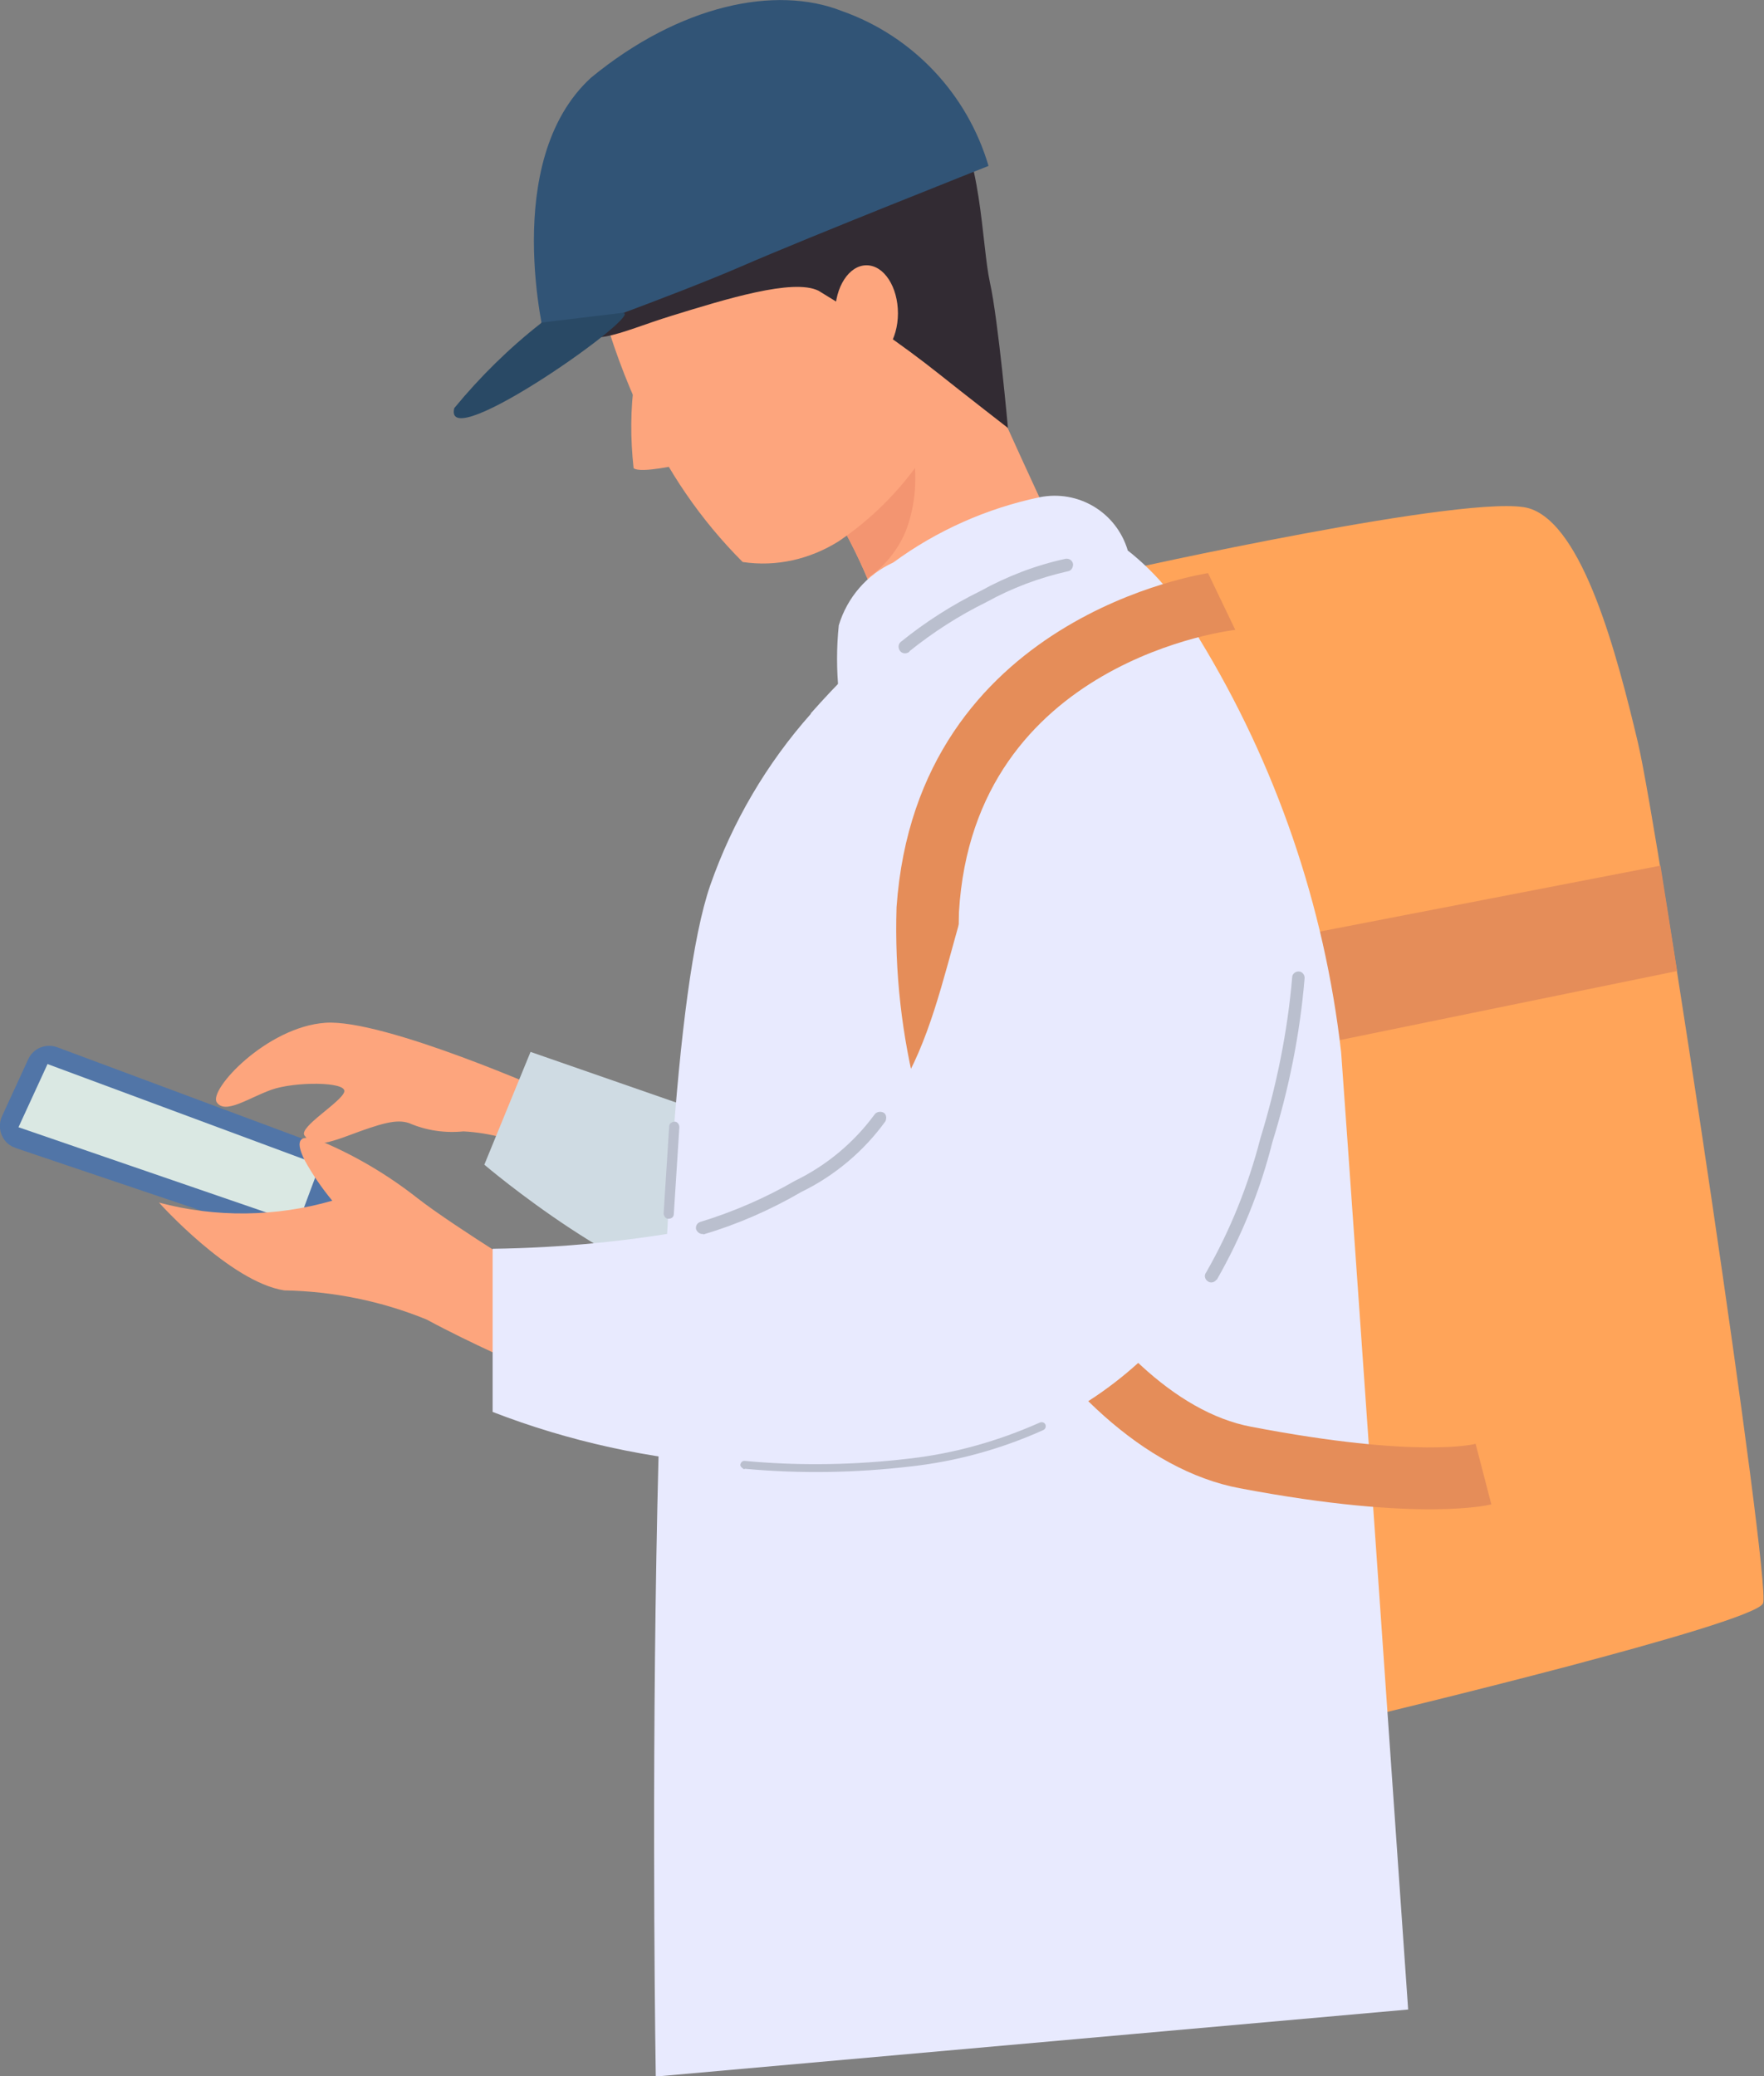 <?xml version="1.0" encoding="UTF-8"?><svg id="Layer_2" xmlns="http://www.w3.org/2000/svg" viewBox="0 0 38.17 44.92"><rect x="0" y="0" width="38.17" height="44.92" fill="#808080" stroke="none"/><defs><style>.cls-1{fill:#dae8e3;}.cls-1,.cls-2,.cls-3,.cls-4,.cls-5,.cls-6,.cls-7,.cls-8,.cls-9,.cls-10,.cls-11,.cls-12{fill-rule:evenodd;}.cls-2{fill:#cfdbe3;}.cls-3{fill:#fda57d;}.cls-4{fill:#294965;}.cls-13,.cls-10{fill:#babfce;}.cls-5{fill:#f39571;}.cls-6{fill:#e8eafe;}.cls-7{fill:#5175a7;}.cls-8{fill:#315476;}.cls-9{fill:#e58d59;}.cls-11{fill:#322b33;}.cls-12{fill:#ffa459;}</style></defs><g id="Group_8289"><path id="Path_9694" class="cls-3" d="m17.93,10.9c.33.53.62,1.09.86,1.67.17.52.36,1.04.59,1.54l3.3-2.94s-1.09-2.35-1.27-2.8c-.33-.5-.72-.96-1.18-1.36l-2.31,3.89Z"/><path id="Path_9695" class="cls-5" d="m17.93,10.9c.32.52.6,1.05.84,1.61.37-.25.66-.61.83-1.02.22-.58.26-1.21.14-1.81l-1.66.97-.15.25Z"/><path id="Path_9696" class="cls-6" d="m24.4,11.9c-.25-.82-1.07-1.31-1.91-1.14-1.14.24-2.22.72-3.16,1.41-.57.26-1,.76-1.18,1.36-.05.48-.05.97,0,1.45l6.24-3.07Z"/><path id="Path_9697" class="cls-3" d="m13,6.56c.23.84.53,1.66.9,2.44.53,1.18,1.26,2.25,2.17,3.16.73.11,1.46-.06,2.08-.45.71-.48,1.33-1.1,1.81-1.81.41-1.01.68-2.08.81-3.17,0-.18-1.45-3.62-1.45-3.62h-3.52l-2.8,3.44Z"/><path id="Path_9698" class="cls-3" d="m13.73,8.22c-.09.63-.09,1.27-.02,1.91.15.12,1.01-.08,1.01-.08,0-.3,0-.6-.04-.89-.04-.08-.95-.94-.95-.94"/><path id="Path_9699" class="cls-11" d="m12.1,4.12c-.1.94-.04,1.88.18,2.8.36.72,1.09.27,2.26-.09s2.62-.81,3.17-.54c.91.55,1.79,1.15,2.62,1.81.45.36,1.48,1.16,1.48,1.16,0,0-.21-2.34-.39-3.15s-.18-2.89-.9-3.71-4.26-.54-4.44-.54-3.98,2.26-3.98,2.26"/><path id="Path_9700" class="cls-12" d="m24.23,12.36s7.69-1.72,8.86-1.36,1.9,3.17,2.35,5.06,2.89,18.18,2.71,18.63-8.5,2.44-8.5,2.44l-5.43-24.78Z"/><path id="Path_9701" class="cls-8" d="m11.8,7.38s-.99-3.89.99-5.7C14.7.11,16.78-.33,18.22.24c1.53.54,2.71,1.79,3.17,3.35,0,0-3.89,1.54-5.34,2.17s-4.25,1.63-4.25,1.63"/><path id="Path_9702" class="cls-4" d="m11.71,6.99c-.69.54-1.32,1.16-1.88,1.84-.27,1.07,4.26-2.14,3.63-2.06l-1.75.21Z"/><path id="Path_9703" class="cls-3" d="m18.75,7.82c.37,0,.68-.47.68-1.04s-.3-1.04-.68-1.04-.68.47-.68,1.04.3,1.04.68,1.04"/><path id="Path_9704" class="cls-3" d="m11.97,23.67s-3.66-1.63-4.93-1.54-2.53,1.45-2.35,1.72.68-.09,1.18-.27,1.63-.18,1.58.04-1,.77-.86.95.23.27.95,0,1.04-.36,1.31-.27c.37.16.77.22,1.18.18.58.03,1.15.19,1.67.45l.27-1.27Z"/><path id="Path_9708" class="cls-2" d="m15.91,24.3l-4.43-1.54-1,2.44s3.17,2.71,5.34,2.89.09-3.8.09-3.8"/><path id="Path_9709" class="cls-9" d="m26.57,23l9.72-1.99c-.13-.82-.25-1.6-.36-2.28l-9.87,1.91.51,2.35Z"/><path id="Path_9710" class="cls-6" d="m17.55,15.44c-.96,1.08-1.7,2.34-2.18,3.71-1.54,4.43-1.18,25.78-1.18,25.78l16.28-1.45s-1.18-17-1.45-20.71c-.36-3.17-1.41-6.23-3.07-8.95-.37-.75-.9-1.4-1.56-1.92-2.72.17-4.47.85-6.85,3.54"/><path id="Path_9711" class="cls-7" d="m.61,22.92l-.57,1.24c-.11.25,0,.55.25.66.02,0,.03.01.05.02l6.25,2.11c.26.09.54-.05.63-.3l.4-1.08c.1-.26-.03-.55-.29-.64,0,0,0,0,0,0l-6.09-2.27c-.25-.09-.52.02-.63.26"/><path id="Path_9712" class="cls-1" d="m1.03,23.02l-.63,1.37,6.05,2.08.47-1.26-5.9-2.19Z"/><path id="Path_9713" class="cls-9" d="m26.72,13.63s-5.65.63-5.97,6.11c-.07,2.52.59,5.01,1.89,7.17,1.19,2.05,2.79,3.65,4.43,3.96,3.65.7,4.86.37,4.86.37l.34,1.31s-1.5.4-5.45-.35c-2.06-.39-3.98-2.25-5.35-4.61-1.44-2.4-2.16-5.16-2.07-7.96.44-6.32,6.72-7.22,6.74-7.23l.59,1.23Z"/><path id="Path_9714" class="cls-3" d="m11.93,27.83s-2.08-1.27-2.89-1.9c-.66-.52-1.39-.95-2.17-1.27-.46-.14-.45.09-.28.44.17.31.37.6.6.88-1.22.35-2.52.37-3.75.04,0,0,1.54,1.72,2.71,1.9,1.06.02,2.1.23,3.08.63,1,.54,2.08,1,2.08,1l.63-1.72"/><path id="Path_9715" class="cls-6" d="m10.66,27.02v3.53c1.65.64,3.4,1.02,5.17,1.14,1.6.12,3.2.05,4.78-.23,7.9-1.4,9.36-13.18,5.23-15.93-1.19-.79-2.78-1.04-3.69.73-1.78,3.45-1.51,6.14-3.28,8.13-1.01,1.04-2.29,1.8-3.69,2.18-1.49.28-3,.43-4.52.45"/><path id="Path_9716" class="cls-10" d="m19.68,14.1c-.06.05-.15.05-.2-.01-.05-.06-.05-.15.01-.2h0c.53-.43,1.11-.8,1.72-1.1.58-.32,1.2-.56,1.85-.7.08-.01.15.04.16.12,0,.07-.04.14-.11.15-.62.14-1.21.36-1.77.67-.59.29-1.15.65-1.66,1.06"/><path id="Path_9717" class="cls-10" d="m16.1,31.79s-.09-.05-.08-.1.05-.09.1-.08h0c1.18.11,2.37.09,3.55-.05.98-.11,1.93-.38,2.83-.78.05-.02.1,0,.12.04.02.05,0,.1-.04.12-.91.41-1.88.68-2.88.79-1.19.14-2.39.16-3.58.05"/><path id="Path_9718" class="cls-10" d="m26.32,27.69c-.04.06-.13.08-.19.03-.06-.04-.08-.13-.03-.19.52-.91.91-1.88,1.17-2.89.35-1.14.59-2.31.69-3.49,0-.07.06-.13.14-.13.07,0,.13.06.13.14-.1,1.21-.34,2.4-.7,3.56-.26,1.04-.67,2.04-1.2,2.97"/><path id="Path_9719" class="cls-10" d="m15.22,26.7c-.07.01-.14-.04-.16-.11-.01-.07.03-.13.09-.15.72-.22,1.41-.52,2.05-.89.68-.33,1.27-.82,1.72-1.43.04-.06.12-.08.19-.05s.08.12.05.19h0c-.47.65-1.1,1.18-1.82,1.53-.67.39-1.38.7-2.12.92"/><path id="Path_9720" class="cls-13" d="m14.46,26.37h0c-.06,0-.1-.06-.1-.12l.12-1.88c0-.06.06-.1.12-.1.06,0,.1.06.1.12l-.12,1.88c0,.06-.05.1-.11.1"/></g></svg>